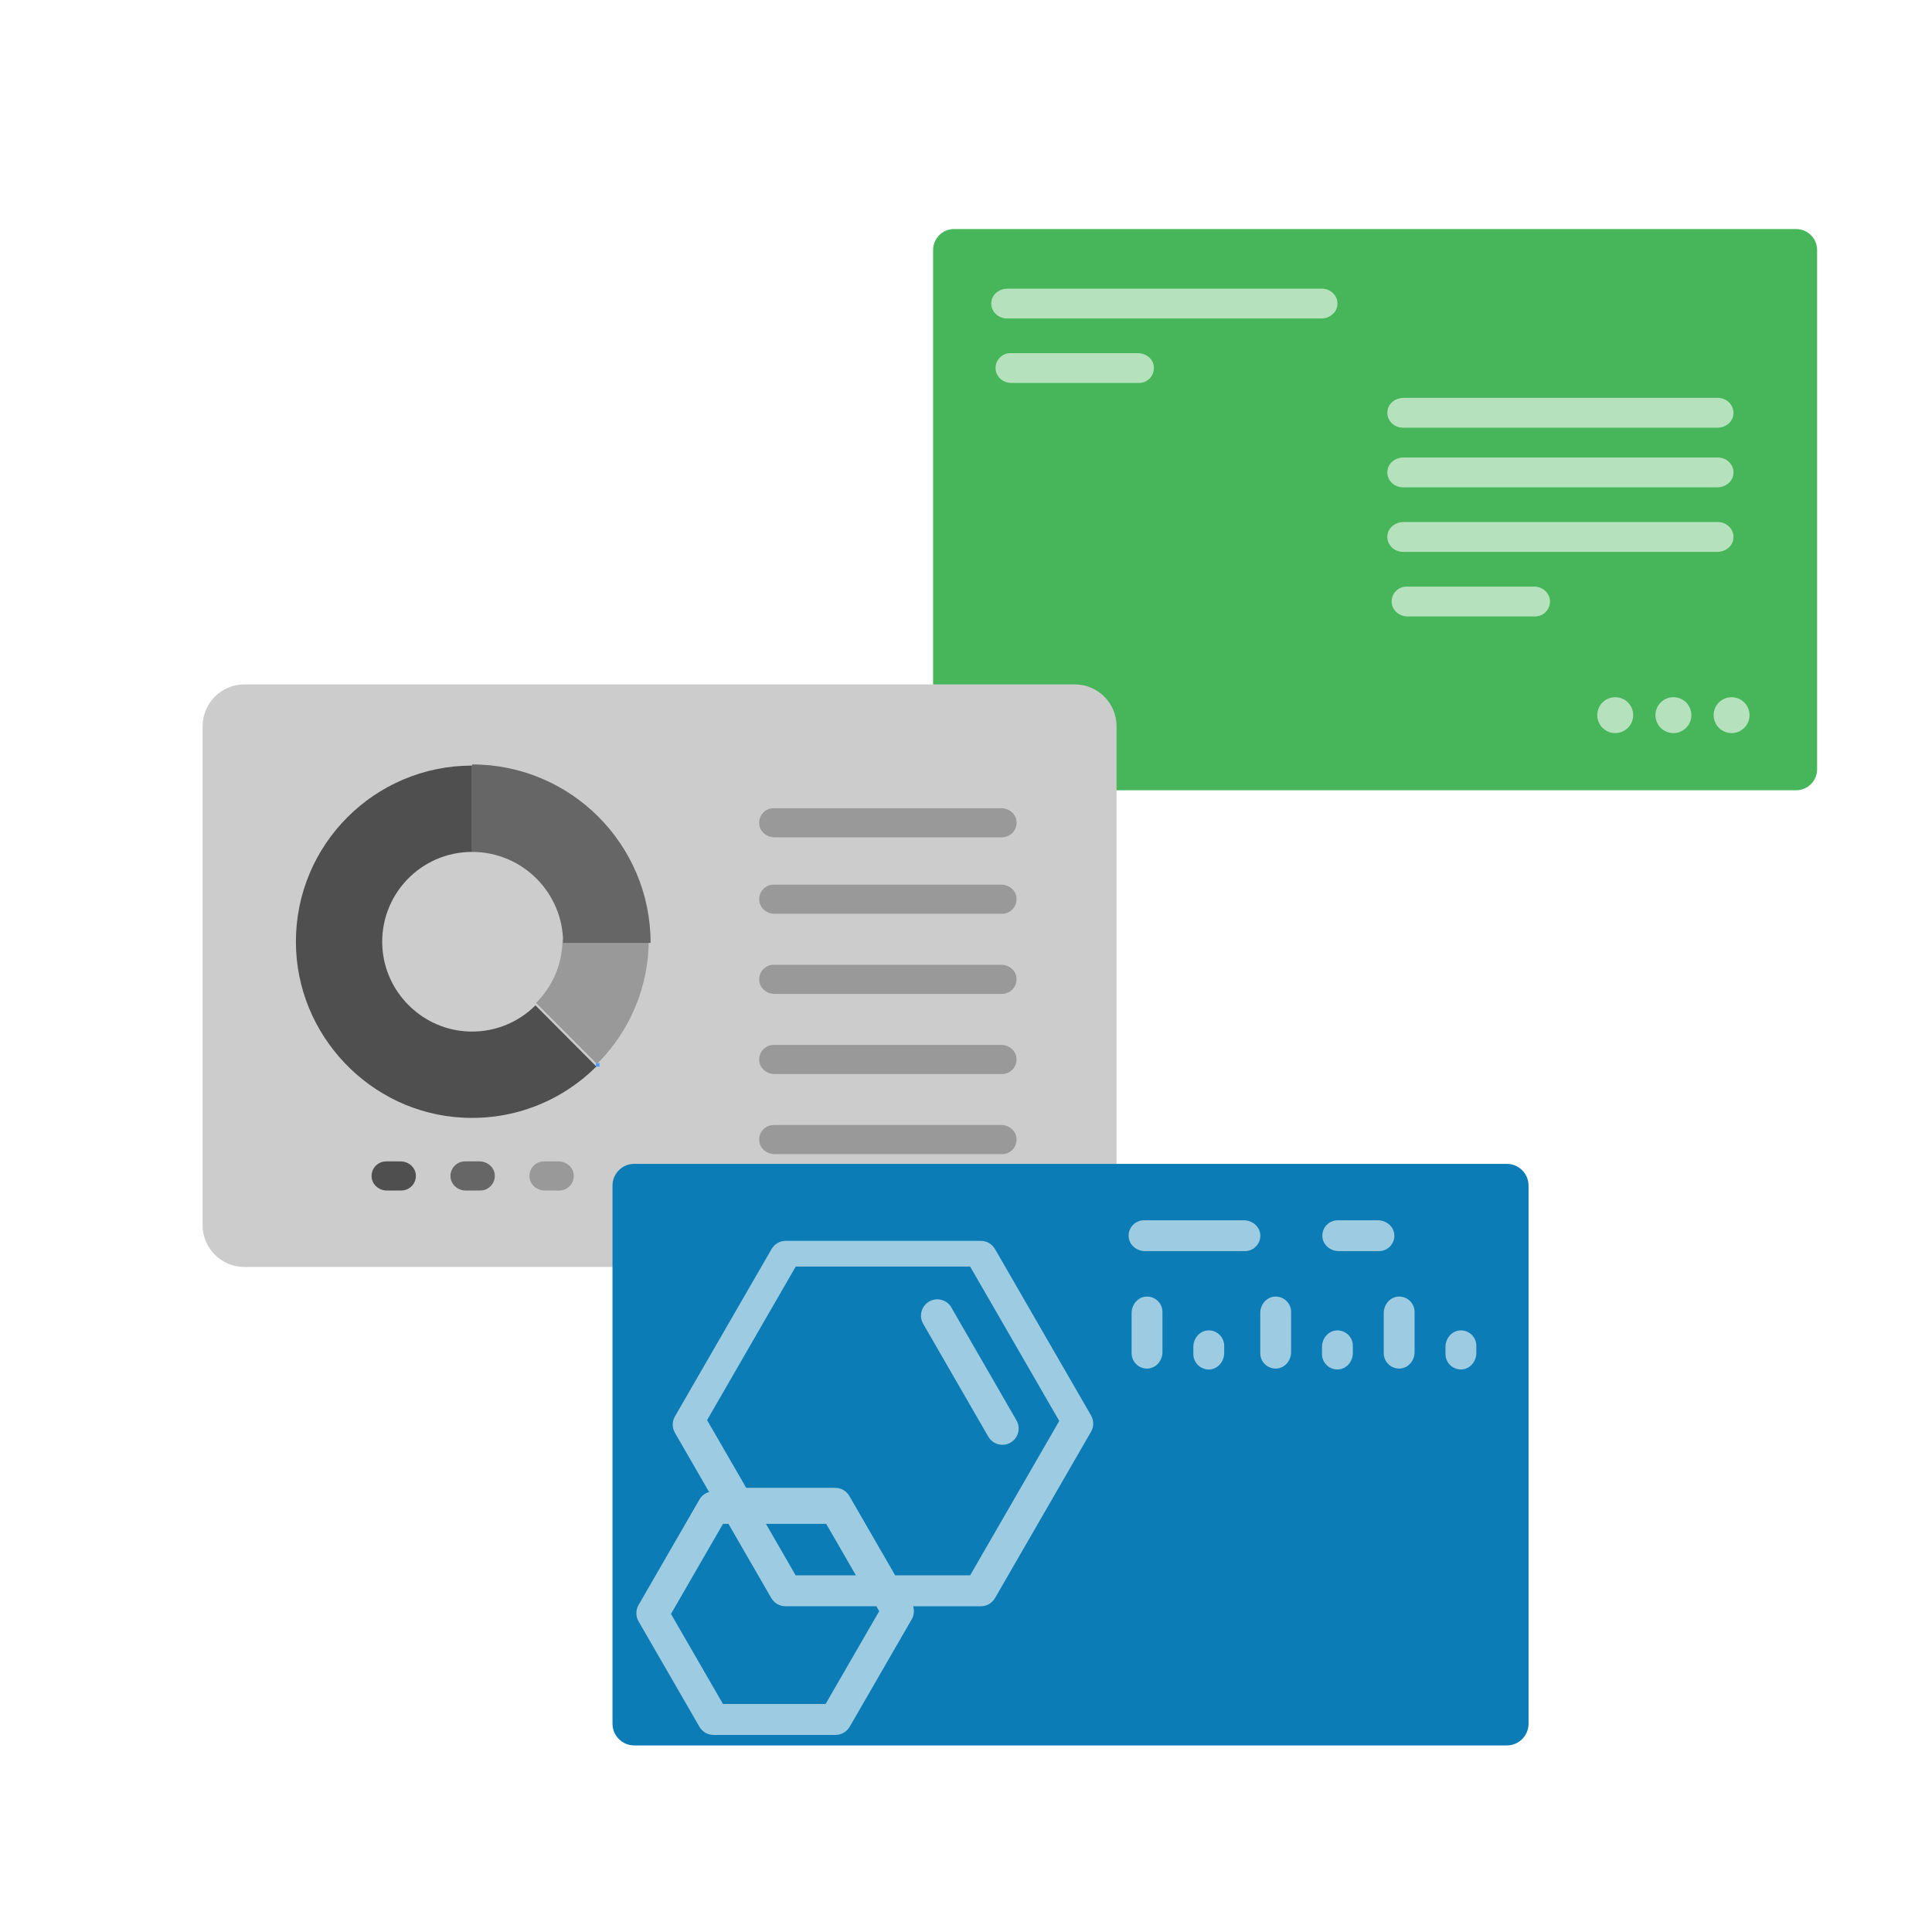 <?xml version="1.0" encoding="UTF-8"?>
<svg xmlns="http://www.w3.org/2000/svg" id="Layer_2" data-name="Layer 2" width="434" height="434" viewBox="0 0 434 434">
  <g id="Homepage">
    <rect width="434" height="434" fill="none"></rect>
    <g id="Group_2_-_PowerPoint_Training" data-name="Group 2 - PowerPoint Training">
      <g>
        <g>
          <path d="m408.19,56.17v116.64c0,2.6-2.11,4.71-4.71,4.71h-189.16c-2.6,0-4.71-2.11-4.71-4.71V56.16c0-2.6,2.11-4.71,4.71-4.71h189.16c2.6,0,4.71,2.11,4.71,4.71h0Z" fill="#47b65a"></path>
          <path d="m385.88,117.27h-70.65c-1.67,0-3.23,1.11-3.53,2.75-.39,2.11,1.32,3.95,3.47,3.95h70.65c1.67,0,3.23-1.11,3.53-2.75.39-2.11-1.32-3.95-3.47-3.95Zm-41.04,21.2h-28.66c-1.83,0-3.48-1.37-3.56-3.2-.08-1.92,1.45-3.5,3.34-3.5h28.66c1.83,0,3.48,1.37,3.56,3.2.08,1.92-1.44,3.5-3.34,3.5h0Zm41.04-35.7h-70.65c-1.67,0-3.23,1.11-3.53,2.75-.39,2.11,1.32,3.95,3.47,3.95h70.65c1.67,0,3.23-1.11,3.53-2.75.39-2.11-1.32-3.95-3.47-3.95Zm0-13.39h-70.65c-1.67,0-3.23,1.11-3.53,2.75-.39,2.11,1.32,3.95,3.47,3.95h70.65c1.67,0,3.23-1.11,3.53-2.75.39-2.11-1.32-3.95-3.47-3.95Z" fill="#b5e2bd"></path>
          <path d="m296.91,64.84h-70.65c-1.67,0-3.23,1.11-3.53,2.75-.39,2.11,1.32,3.95,3.47,3.95h70.66c1.67,0,3.23-1.11,3.53-2.75.39-2.11-1.32-3.95-3.47-3.95h0Zm69.96,95.81c0,2.23-1.8,4.03-4.03,4.03s-4.03-1.8-4.03-4.03,1.8-4.03,4.03-4.03,4.03,1.8,4.03,4.03Zm9.04-4.03c-2.23,0-4.03,1.8-4.03,4.03s1.8,4.03,4.03,4.03,4.03-1.8,4.03-4.03-1.8-4.03-4.03-4.03Zm13.07,0c-2.23,0-4.03,1.8-4.03,4.03s1.8,4.03,4.03,4.03,4.03-1.8,4.03-4.03-1.81-4.03-4.03-4.03Zm-133.12-70.59h-28.66c-1.83,0-3.48-1.37-3.56-3.2-.08-1.92,1.45-3.5,3.34-3.5h28.69c1.66,0,3.2,1.11,3.48,2.75.37,2.11-1.25,3.95-3.29,3.95Z" fill="#b5e2bd"></path>
        </g>
        <g>
          <path d="m45.51,163.14v112.07c0,5.19,4.21,9.4,9.4,9.4h186.51c5.19,0,9.4-4.21,9.4-9.4v-112.07c0-5.19-4.21-9.4-9.4-9.4H54.92c-5.19,0-9.4,4.21-9.4,9.4Z" fill="#ccc"></path>
          <g>
            <path d="m225.09,188.1h-51.11c-1.72,0-3.28-1.26-3.43-2.98-.17-1.94,1.35-3.57,3.26-3.57h51.12c1.73,0,3.28,1.26,3.42,2.98.16,1.94-1.36,3.56-3.26,3.56Z" fill="#999"></path>
            <path d="m225.09,205.27h-51.11c-1.73,0-3.28-1.26-3.43-2.98-.17-1.94,1.36-3.56,3.26-3.56h51.12c1.73,0,3.28,1.26,3.42,2.98.16,1.94-1.36,3.56-3.26,3.56Z" fill="#999"></path>
            <path d="m225.09,241.27h-51.11c-1.73,0-3.28-1.26-3.43-2.98-.17-1.94,1.36-3.56,3.26-3.56h51.11c1.73,0,3.28,1.26,3.43,2.98.17,1.94-1.36,3.56-3.26,3.56Z" fill="#999"></path>
            <path d="m225.09,259.26h-51.11c-1.73,0-3.28-1.26-3.43-2.98-.17-1.94,1.36-3.56,3.26-3.56h51.11c1.72,0,3.28,1.26,3.43,2.98.17,1.94-1.36,3.57-3.26,3.57Z" fill="#999"></path>
            <path d="m225.09,223.27h-51.11c-1.72,0-3.28-1.26-3.43-2.98-.17-1.94,1.35-3.57,3.26-3.57h51.12c1.73,0,3.28,1.26,3.42,2.98.16,1.94-1.36,3.56-3.26,3.56Z" fill="#999"></path>
          </g>
          <path d="m107.88,267.44h-3.24c-1.72,0-3.28-1.26-3.43-2.98-.17-1.94,1.35-3.57,3.26-3.57h3.24c1.73,0,3.28,1.26,3.43,2.98.17,1.94-1.36,3.56-3.26,3.56Z" fill="#666"></path>
          <path d="m90.15,267.44h-3.24c-1.72,0-3.28-1.26-3.43-2.98-.17-1.94,1.36-3.57,3.26-3.57h3.24c1.73,0,3.28,1.26,3.43,2.98.17,1.94-1.36,3.56-3.26,3.56Z" fill="#4f4f4f"></path>
          <path d="m125.62,267.44h-3.24c-1.72,0-3.28-1.26-3.43-2.98-.17-1.94,1.35-3.57,3.26-3.57h3.24c1.73,0,3.28,1.26,3.43,2.98.17,1.94-1.36,3.56-3.26,3.56Z" fill="#999"></path>
          <path d="m145.75,211h-19.39c0,5.58-2.27,10.64-5.94,14.29l13.68,13.73c7.44-7.41,11.64-17.43,11.64-28.02Z" fill="#999"></path>
          <path d="m106.05,171.72v19.65s0,0,0,0c11.29,0,20.45,9.15,20.45,20.45h19.65c0-22.15-17.95-40.1-40.1-40.1Z" fill="#666"></path>
          <path d="m120.29,225.84c-4.01,4-9.69,6.32-15.9,5.82-9.9-.79-17.86-8.89-18.49-18.8-.74-11.74,8.56-21.49,20.14-21.49h0v-19.39c-21.89,0-39.63,17.77-39.57,39.68.06,20.86,16.65,38.34,37.49,39.41,11.73.6,22.41-3.91,30.01-11.49l-13.68-13.73s0,0,0,0Z" fill="#4f4f4f"></path>
          <path d="m134.68,238.81h-.82v.82h.82v-.82Z" fill="#54a0ff"></path>
        </g>
        <g>
          <path d="m343.37,266.34v120.87c0,2.69-2.18,4.88-4.88,4.88h-196.02c-2.69,0-4.88-2.18-4.88-4.88v-120.88c0-2.69,2.18-4.88,4.88-4.88h196.02c2.69,0,4.88,2.19,4.88,4.88h0Z" fill="#0b7cb5"></path>
          <path d="m223.5,280.57c-.65-1.13-1.86-1.83-3.17-1.83h-43.83c-1.31,0-2.51.7-3.17,1.83l-21.72,37.62c-.65,1.13-.65,2.53,0,3.66l7.68,13.31c-.9.25-1.69.85-2.17,1.69l-13.68,23.7c-.65,1.13-.65,2.53,0,3.66l13.68,23.69c.65,1.13,1.86,1.83,3.17,1.83h27.41c1.31,0,2.51-.7,3.17-1.83l13.93-24.13c.52-.9.63-1.97.33-2.94h15.21c1.31,0,2.51-.7,3.17-1.83l21.58-37.38c.65-1.13.65-2.53,0-3.66l-21.58-37.38Zm-26,81.36l-12.04,20.85h-23.05l-11.68-20.23,11.68-20.23h1.23l9.62,16.67c.65,1.13,1.86,1.83,3.17,1.83h20.43l.64,1.11Zm-25.44-19.61h13.54l6.67,11.56h-13.54l-6.67-11.56Zm45.89,11.56h-16.86l-10.29-17.82c-.65-1.13-1.86-1.83-3.17-1.83h-20l-8.79-15.22,19.91-34.49h39.18l20.02,34.68-20.02,34.68Zm-4.24-60.17l14.63,25.36c1.01,1.75.41,3.99-1.34,5-.58.33-1.2.49-1.82.49-1.26,0-2.49-.66-3.17-1.83l-14.63-25.36c-1.01-1.75-.41-3.99,1.34-5,1.75-1.01,3.99-.41,5,1.34Zm65.94-12.66h-22.43c-1.9,0-3.61-1.42-3.69-3.31-.09-1.99,1.5-3.62,3.46-3.62h22.43c1.9,0,3.61,1.42,3.69,3.31.09,1.99-1.5,3.62-3.46,3.62Zm30.11,0h-9.02c-1.9,0-3.61-1.42-3.69-3.31-.09-1.99,1.5-3.62,3.46-3.62h9.02c1.9,0,3.61,1.42,3.69,3.31.09,1.99-1.5,3.62-3.46,3.62Zm-48.63,13.67v9.02c0,1.9-1.42,3.61-3.31,3.69-1.99.09-3.62-1.5-3.62-3.46v-9.02c0-1.9,1.42-3.61,3.31-3.69,1.99-.09,3.62,1.5,3.62,3.46Zm13.87,7.6v1.62c0,1.9-1.42,3.61-3.31,3.69-1.99.09-3.62-1.5-3.62-3.46v-1.62c0-1.9,1.42-3.61,3.31-3.69,1.99-.09,3.62,1.5,3.62,3.46Zm15.03-7.6v9.02c0,1.9-1.42,3.61-3.31,3.69-1.99.09-3.62-1.5-3.62-3.46v-9.02c0-1.9,1.42-3.61,3.31-3.69,1.99-.09,3.62,1.5,3.62,3.46Zm13.87,7.6v1.62c0,1.9-1.42,3.61-3.31,3.69-1.99.09-3.62-1.5-3.62-3.46v-1.62c0-1.9,1.42-3.61,3.31-3.69,1.99-.09,3.62,1.5,3.62,3.46Zm13.87-7.6v9.02c0,1.9-1.42,3.61-3.31,3.69-1.99.09-3.62-1.5-3.62-3.46v-9.02c0-1.9,1.42-3.61,3.31-3.69,1.99-.09,3.62,1.5,3.62,3.46Zm13.87,7.6v1.62c0,1.9-1.42,3.61-3.31,3.69-1.99.09-3.62-1.5-3.62-3.46v-1.62c0-1.9,1.42-3.61,3.31-3.69,1.99-.09,3.62,1.5,3.62,3.46Z" fill="#9dcbe1"></path>
        </g>
      </g>
    </g>
  </g>
</svg>
